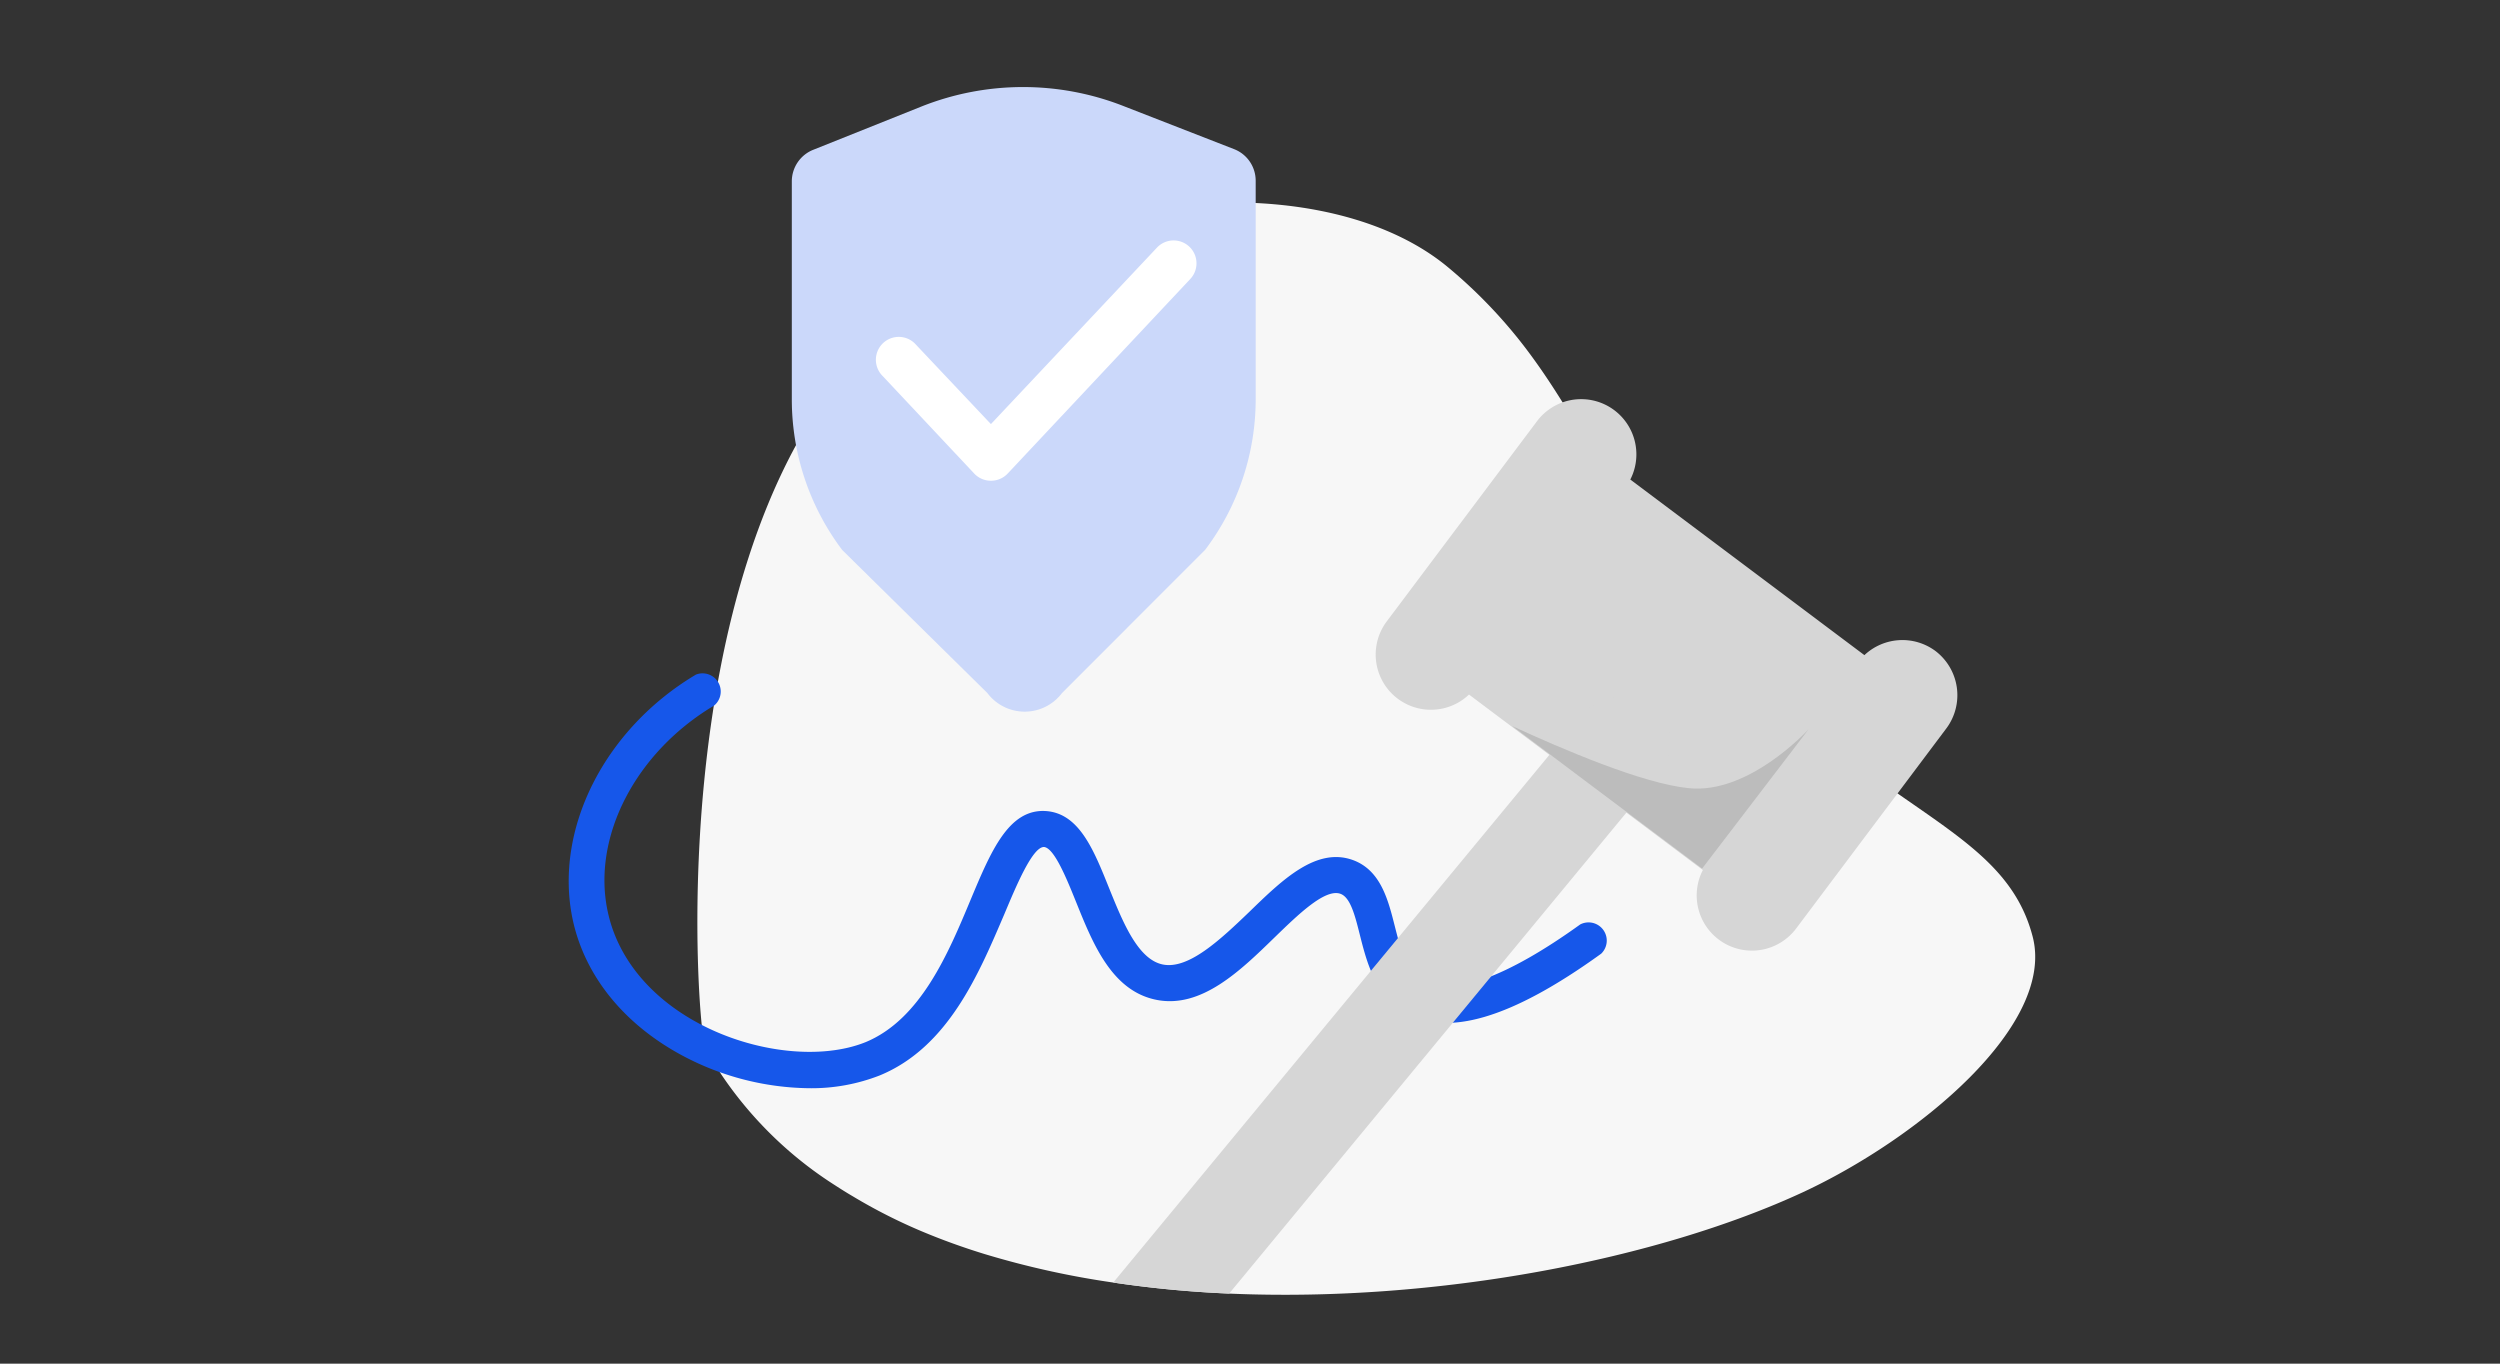 <svg id="Layer_1" data-name="Layer 1" xmlns="http://www.w3.org/2000/svg" width="550" height="300" viewBox="0 0 550 300"><rect x="0" y="0" width="550" height="300" fill="#333333" stroke="none"/><defs><style>.cls-1{fill:#f7f7f7;}.cls-2{fill:#1657ea;}.cls-3{fill:#cbd8fa;}.cls-4{fill:#fff;}.cls-5{fill:#d6d6d6;}.cls-6{fill:#bcbcbc;}</style></defs><title>legally-accepted-signature</title><g id="Layer_1-2" data-name="Layer 1-2"><path class="cls-1" d="M396.64,262.29c-31.53,14.62-80.11,24.31-126.23,22.3a242.24,242.24,0,0,1-25.5-2.43,191.89,191.89,0,0,1-28.5-6.33q-7-2.16-13.51-4.89a119.23,119.23,0,0,1-15.33-7.78c-1.3-.76-2.6-1.58-3.85-2.39a85.36,85.36,0,0,1-28.5-30c-1.78-3.17-10-103.47,33-151.68,33.93-38,101.23-44.47,130.31-20.32a108.79,108.79,0,0,1,18.81,20.13c12.41,17.09,19.51,35.84,41.17,61.27,15.21,17.8,29.62,27.91,41.35,36.05,13.7,9.5,23.76,16.35,27.29,29.7C452.39,225.47,422,250.49,396.64,262.29Z"/><path class="cls-2" d="M178.05,239.41a60.61,60.61,0,0,1-27.73-7.08c-13-6.91-21.69-17.61-24.34-30.09-4.16-19.76,7-41.86,27.13-53.83a4,4,0,0,1,4,6.81c-17.26,10.26-26.92,28.89-23.42,45.28,2.15,10.2,9.36,19,20.3,24.78,12,6.34,26.68,7.92,36.42,4,12.12-5,18.2-19.53,23.09-31.25,4.52-10.8,8.41-20.11,16.58-19.6,7.3.49,10.5,8.44,13.88,16.86,3,7.4,6.33,15.84,11.92,16.91s12.46-5.33,19-11.62c7.21-7,14.67-14.25,22.7-11.39,6.16,2.22,7.8,8.75,9.26,14.51,1.3,5.13,2.52,10,6.18,12.15,6.11,3.64,18.4-.78,34.62-12.47a4,4,0,0,1,4.62,6.43c-19.75,14.26-33.92,18.44-43.3,12.83-6.47-3.85-8.31-11.09-9.8-17-1.06-4.23-2.07-8.22-4.26-9-3.37-1.22-9.28,4.54-14.51,9.61-7.56,7.36-16.13,15.69-26,13.71s-14-12.46-17.73-21.71c-2-4.95-4.75-11.75-7-11.91h0c-2.52,0-6.08,8.52-8.7,14.76-5.57,13-12.3,29.3-27.46,35.51A41.14,41.14,0,0,1,178.05,239.41Z"/><path class="cls-3" d="M265.15,120.94l-31.51,31.53a10.28,10.28,0,0,1-16.42,0L185.29,121A55,55,0,0,1,174.2,87.77V39.87A7.48,7.48,0,0,1,179,32.92l23.75-9.5a60.51,60.51,0,0,1,44.34-.12l24.41,9.51a7.45,7.45,0,0,1,4.75,7V88.06A55,55,0,0,1,265.15,120.94Z"/><path class="cls-4" d="M218,105.76a5,5,0,0,1-3.67-1.58l-20.1-21.41a5,5,0,0,1,7-7.24l.33.35L218,93.3l36.52-38.81a5,5,0,0,1,7.35,6.88h0l-40.18,42.81A5,5,0,0,1,218,105.76Z"/><path class="cls-5" d="M425.8,143.22a12.22,12.22,0,0,1,2.42,17l-33.07,44.05a12.15,12.15,0,0,1-20.52-12.86l-51.45-38.61a12.15,12.15,0,0,1-18.09-16.1l33.07-44.06a12.15,12.15,0,0,1,20.51,12.86l51.5,38.63A12.19,12.19,0,0,1,425.8,143.22Z"/><path class="cls-5" d="M365.16,169.87,270.41,284.59a242.24,242.24,0,0,1-25.5-2.43L348.09,157.33a11.54,11.54,0,0,1,15.45-2.06,9.73,9.73,0,0,1,3.61,5A10.19,10.19,0,0,1,365.16,169.87Z"/><path class="cls-6" d="M397.88,160.45l-23.42,30.64-41.75-31.34c11,5.05,28.71,12.67,38.86,13.65C384.53,174.73,397.13,161.25,397.88,160.45Z"/></g></svg>